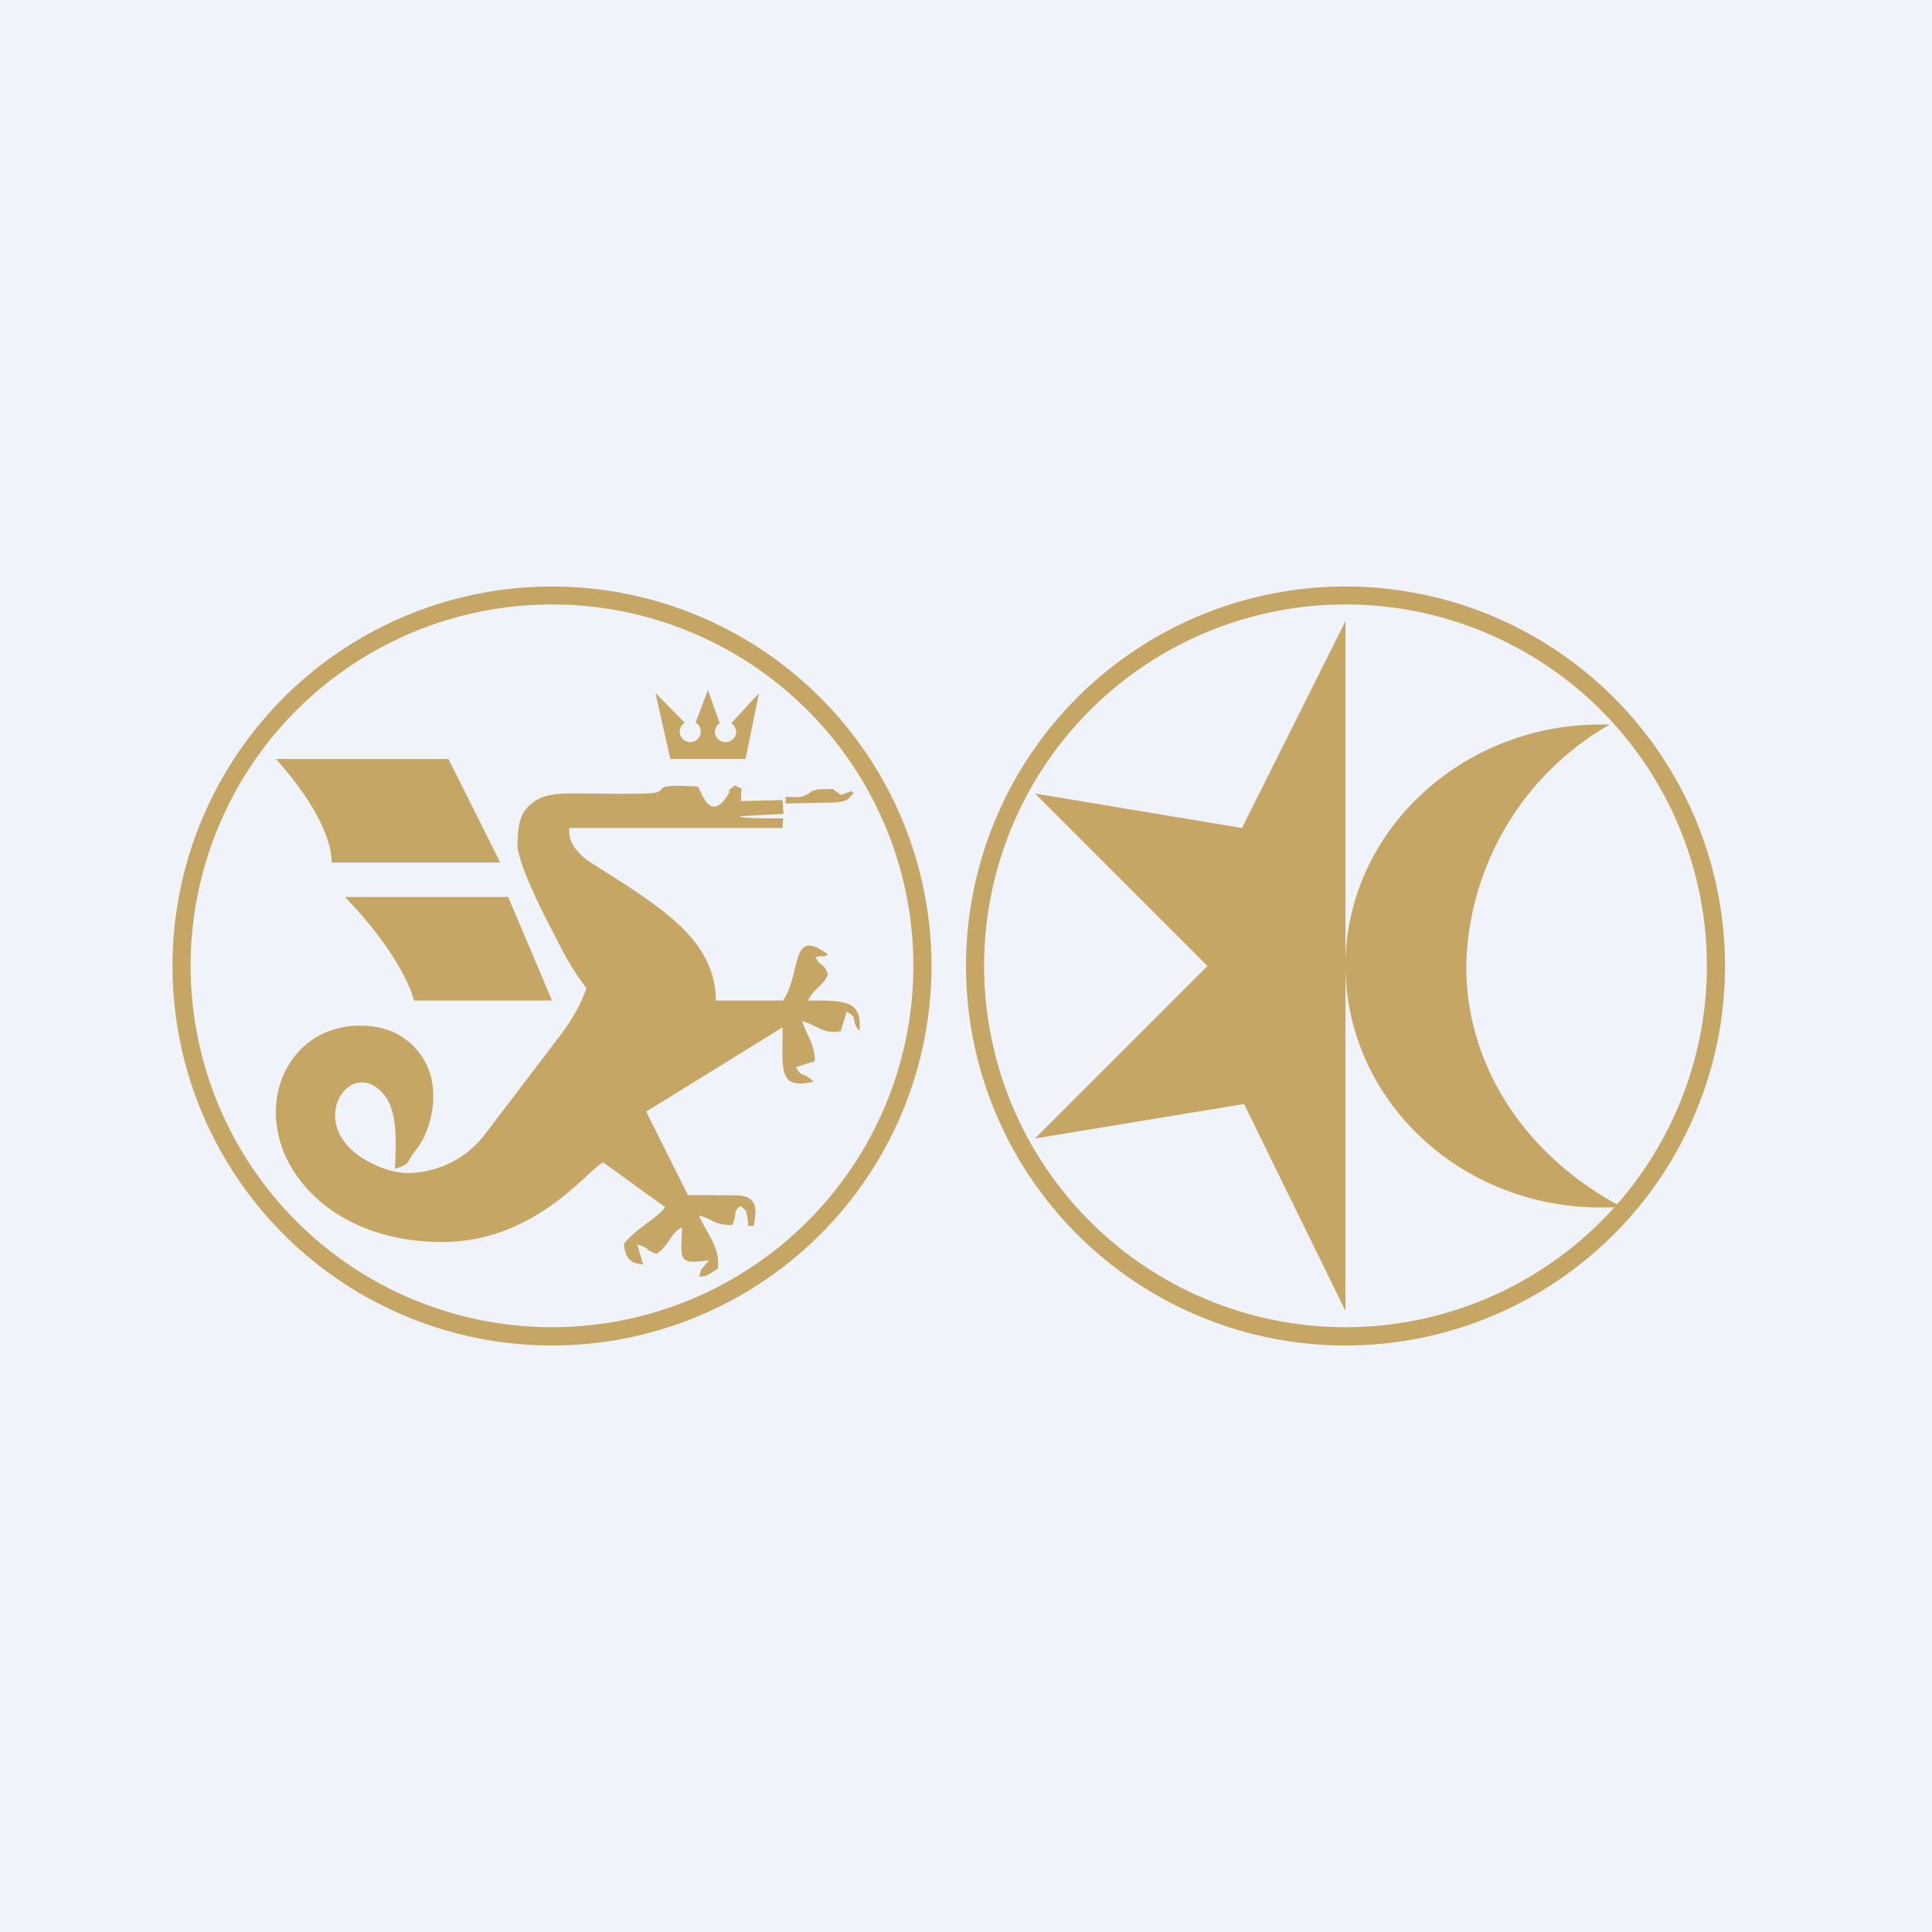 <svg xmlns="http://www.w3.org/2000/svg" width="56" height="56" viewBox="0 0 56 56"><path fill="#F0F3FA" d="M0 0h56v56H0z"/><path fill="#C5A664" d="M46.4 21h.26a8.26 8.26 0 0 0-4.16 7c0 3.06 1.88 5.6 4.5 6.98-.2.02-.39.02-.6.02-4.09 0-7.4-3.14-7.4-7.02 0-3.82 3.31-6.98 7.4-6.98ZM39 18v20l-2.94-6L30 33l5-5-5-5 6 1 3-6Z"/><path fill="#C5A664" fill-rule="evenodd" d="M39 17a11 11 0 1 1 0 22 11 11 0 0 1 0-22Zm0 .52a10.47 10.47 0 1 1 0 20.95 10.47 10.47 0 0 1 0-20.95Z"/><path fill="#C5A664" d="M20.32 36.81c-.06.24-.1.2.15.17l.33-.2c.1-.6-.33-1.05-.54-1.55.46.13.4.27.97.28.15-.35 0-.42.25-.55.17.17.14.08.2.42.02.2-.05.15.17.15.07-.44.14-.84-.45-.88l-1.46-.01-1.21-2.42 3.95-2.44c.03 1.11-.19 1.84.9 1.57-.33-.32-.31-.07-.51-.42l.55-.17c0-.48-.23-.73-.37-1.17.5.17.63.39 1.12.3l.17-.57c.38.22.08.22.37.56C25 29 24.5 29 23.42 29c.2-.39.43-.4.58-.76-.15-.39-.2-.17-.36-.5.32-.07.12.04.36-.07-1.1-.83-.76.52-1.3 1.33h-1.95c-.01-1.83-1.74-2.79-3.66-4.02-.37-.26-.62-.56-.59-.98h6.18l.02-.28c-.46 0-1.05.01-1.25-.05l-.02-.01 1.28-.07-.03-.4-1.2.03c0-.56.07-.27-.17-.46-.39.3-.03.02-.24.32-.5.78-.77-.2-.84-.28-1.69-.1-.59.18-1.55.2-.58.02-1.18 0-1.76 0-.6 0-1.13-.03-1.51.29-.27.22-.41.47-.41 1.26.08.6.69 1.83 1.03 2.47.33.66.6 1.15.97 1.62-.2.56-.47 1-.86 1.5l-2.1 2.76a2.84 2.84 0 0 1-2.2 1.1c-.42 0-.85-.15-1.25-.38-1.8-1.05-.42-3.06.54-1.89.42.5.34 1.47.32 2.15.4-.14.32-.12.52-.43.12-.17.24-.3.34-.54.2-.44.3-.96.22-1.52a1.97 1.97 0 0 0-1.76-1.64c-2.1-.25-3.36 1.8-2.5 3.75.63 1.39 2.23 2.5 4.55 2.5 2.68 0 4.19-2.06 4.66-2.31l1.8 1.3c-.2.3-.77.56-1.2 1.06.06.44.17.56.56.6l-.17-.58c.4.12.19.15.56.27.39-.25.4-.62.74-.76-.03.95-.13 1.08.78.95l-.23.28Zm3.82-13.94-.43.01-.18.05c-.26.22-.4.17-.76.17v.19l1.47-.03c.36-.06.29-.06.5-.26l-.06-.07-.32.12c0-.02 0-.05-.02-.03l-.2-.15Z"/><path fill="#C5A664" fill-rule="evenodd" d="M16 17a11 11 0 1 1 0 22 11 11 0 0 1 0-22Zm0 .52a10.47 10.47 0 1 1 0 20.95 10.47 10.47 0 0 1 0-20.95Z"/><path fill="#C5A664" d="m13 22 1.5 3H9.61s.13-1.05-1.61-3h5Zm1.73 4L16 29h-4s-.25-1.18-2-3h4.73Zm4.7-4h2.18l.39-1.91-.8.87c.07.06.14.15.14.25 0 .16-.14.3-.31.3a.31.31 0 0 1-.31-.3c0-.1.06-.19.14-.25l-.34-.96-.36.95c.1.04.15.14.15.26a.3.3 0 0 1-.3.3.31.31 0 0 1-.31-.3c0-.12.06-.2.15-.26l-.85-.86.43 1.91Z"/></svg>